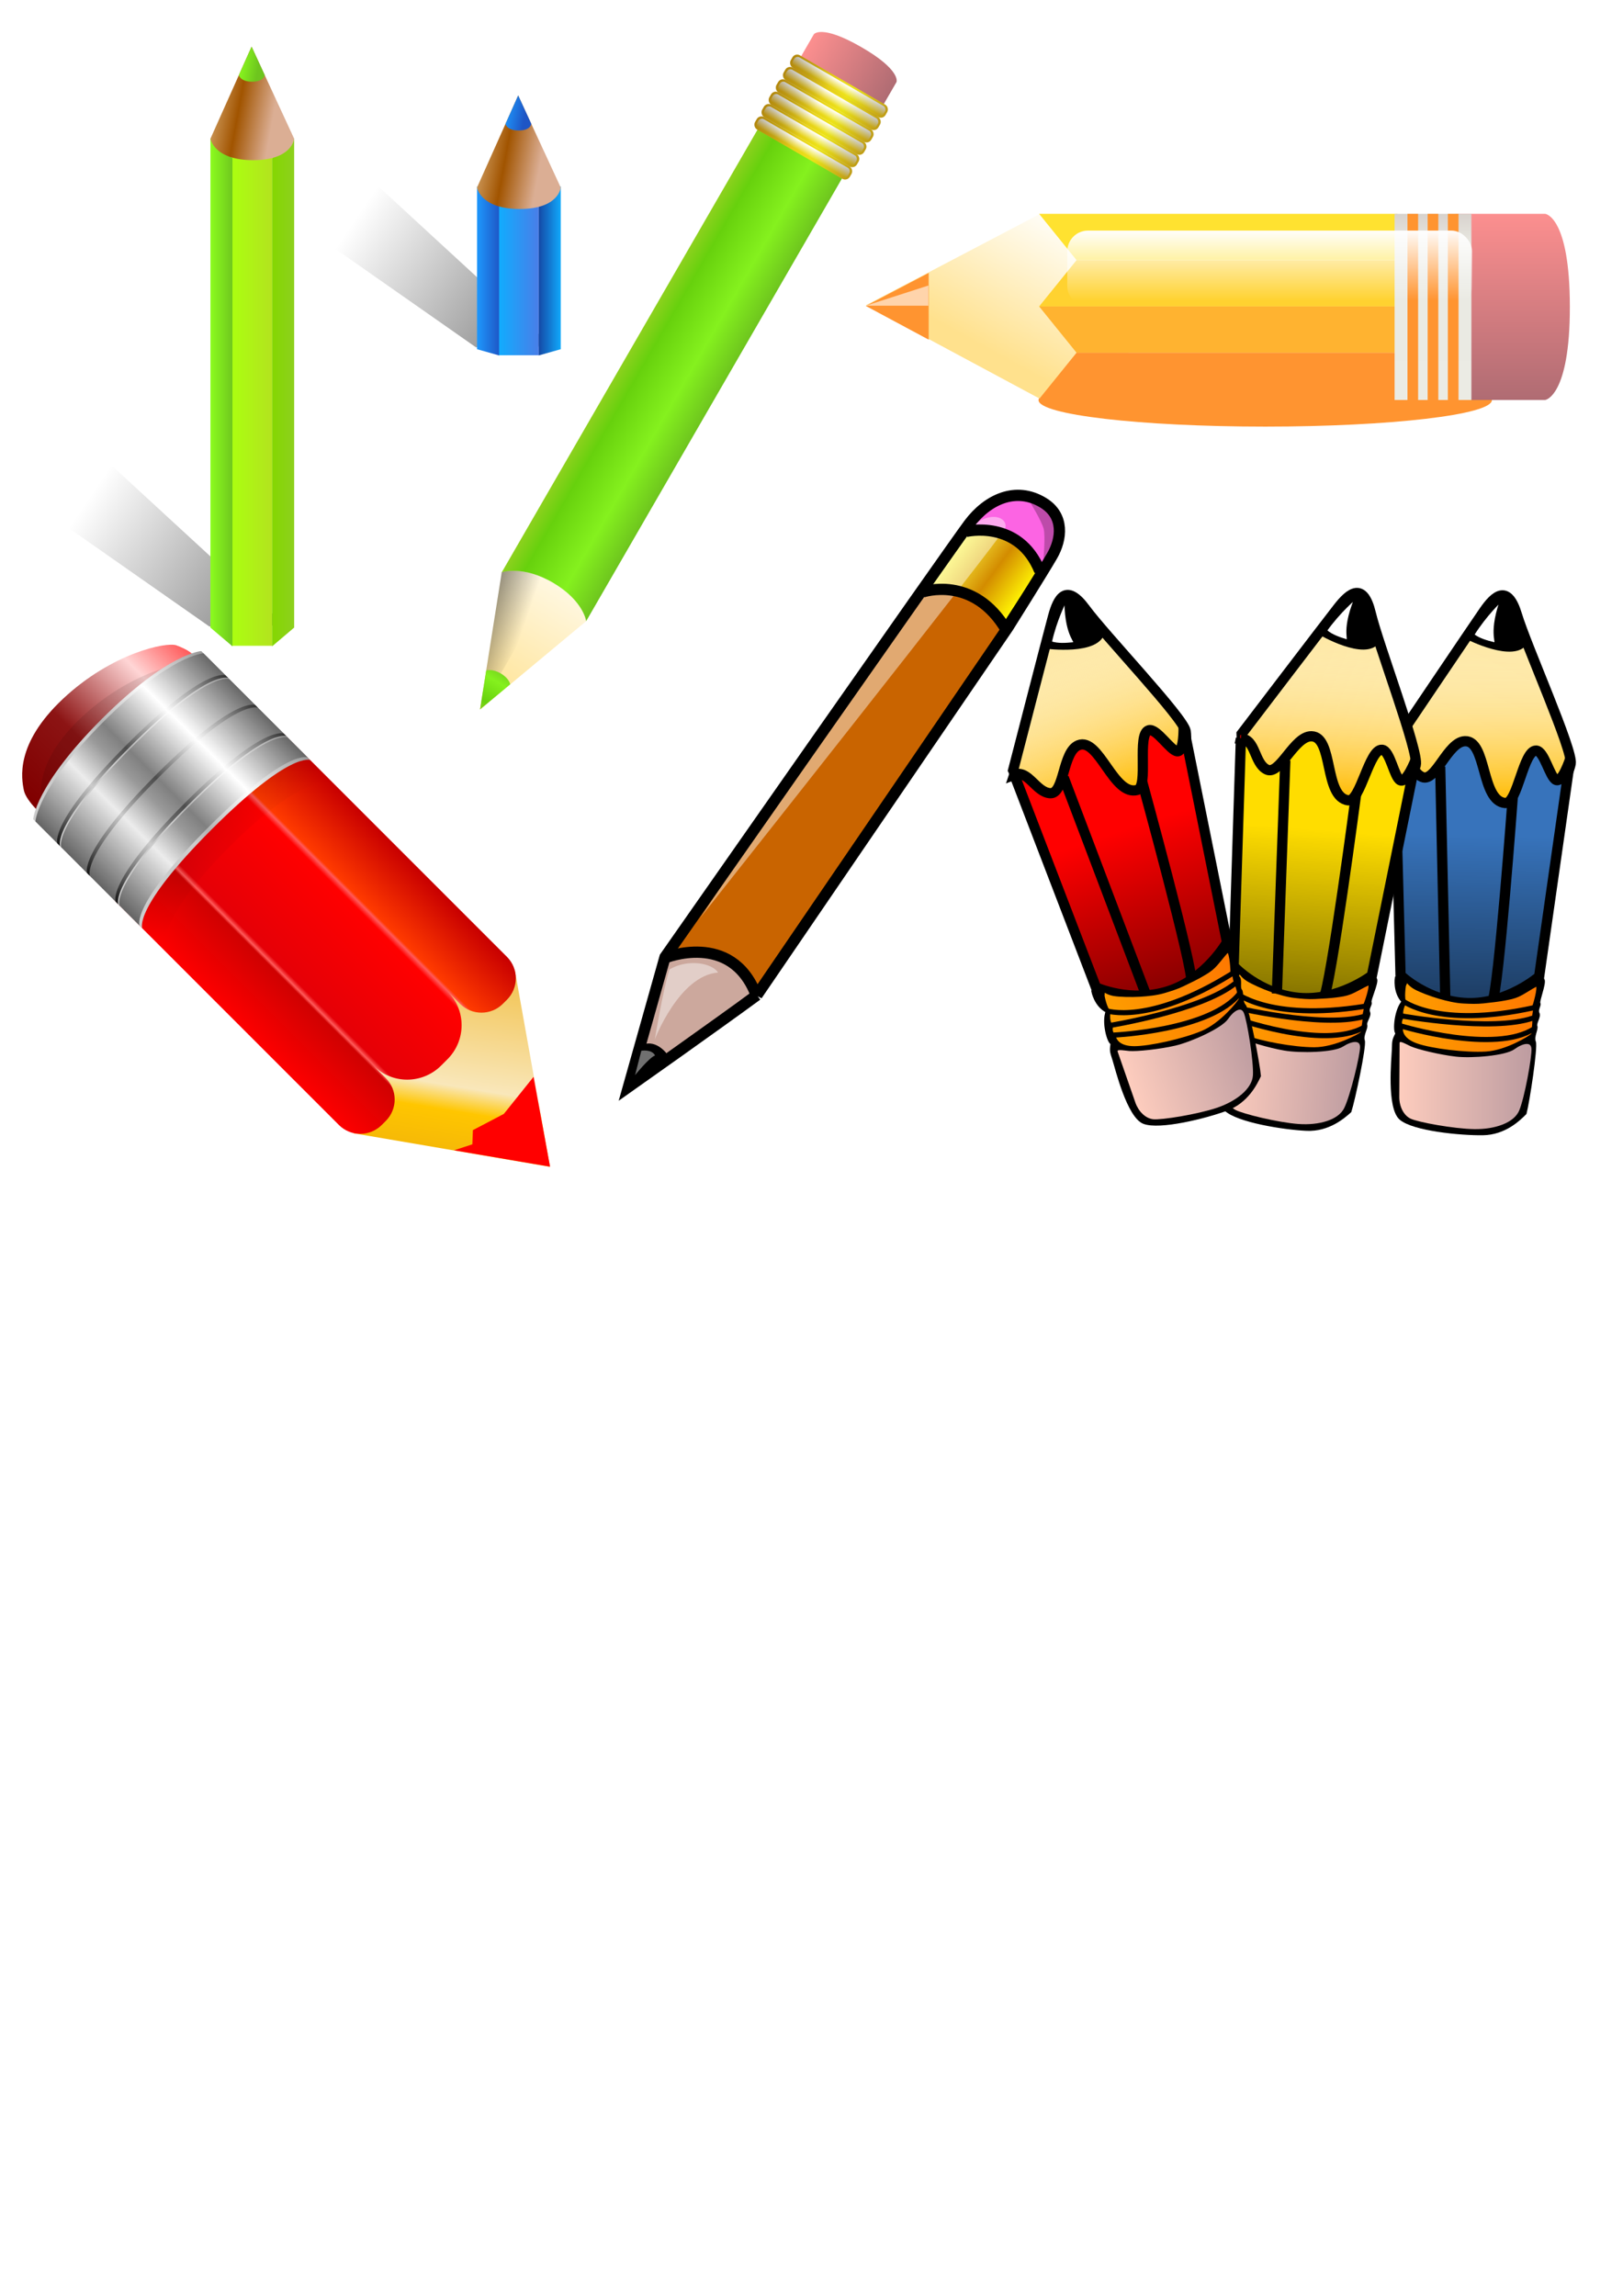 <?xml version="1.0" encoding="UTF-8"?>
<svg version="1.1" viewBox="0 0 744.09 1052.4" xmlns="http://www.w3.org/2000/svg" xmlns:xlink="http://www.w3.org/1999/xlink">
<defs>
<linearGradient id="f">
<stop stop-color="#fecdbe" offset="0"/>
<stop stop-color="#bc9ba0" offset="1"/>
</linearGradient>
<linearGradient id="g">
<stop stop-color="#fe9e00" offset="0"/>
<stop stop-color="#fe7800" offset="1"/>
</linearGradient>
<linearGradient id="h">
<stop stop-color="#fb0" offset="0"/>
<stop stop-color="#fff" stop-opacity="0" offset="1"/>
</linearGradient>
<linearGradient id="i">
<stop stop-opacity=".476" offset="0"/>
<stop stop-opacity="0" offset="1"/>
</linearGradient>
<linearGradient id="e">
<stop stop-color="#999" offset="0"/>
<stop stop-color="#fff" offset=".28"/>
<stop stop-color="#b3b3b3" offset=".512"/>
<stop stop-color="#ccc" offset=".59"/>
<stop stop-color="#ccc" offset=".728"/>
<stop stop-color="#ccc" offset="1"/>
</linearGradient>
<linearGradient id="j">
<stop offset="0"/>
<stop stop-opacity="0" offset="1"/>
</linearGradient>
<linearGradient id="a">
<stop stop-color="#fff" offset="0"/>
<stop stop-color="#fff" stop-opacity="0" offset="1"/>
</linearGradient>
<linearGradient id="b">
<stop stop-color="#efb612" offset="0"/>
<stop stop-color="#ddba14" offset=".212"/>
<stop stop-color="#efe719" offset=".647"/>
<stop stop-color="#ffd11e" offset="1"/>
</linearGradient>
<linearGradient id="ae">
<stop stop-color="#8dd11e" offset="0"/>
<stop stop-color="#67d10d" offset=".195"/>
<stop stop-color="#85f11e" offset=".646"/>
<stop stop-color="#6ec51e" offset="1"/>
</linearGradient>
<linearGradient id="af">
<stop stop-color="#ffe18d" offset="0"/>
<stop stop-color="#fffcf2" offset="1"/>
</linearGradient>
<linearGradient id="ag">
<stop stop-color="#10adff" offset="0"/>
<stop stop-color="#1544a2" offset="1"/>
</linearGradient>
<linearGradient id="ah">
<stop stop-color="#10adff" offset="0"/>
<stop stop-color="#497ee8" offset="1"/>
</linearGradient>
<linearGradient id="k">
<stop stop-color="#1e9bff" offset="0"/>
<stop stop-color="#1e55c5" offset="1"/>
</linearGradient>
<linearGradient id="ai">
<stop stop-color="#dbae77" offset="0"/>
<stop stop-color="#a15400" offset=".49"/>
<stop stop-color="#dbae94" offset="1"/>
</linearGradient>
<linearGradient id="aj">
<stop stop-color="#abff10" offset="0"/>
<stop stop-color="#b3e31e" offset="1"/>
</linearGradient>
<linearGradient id="l">
<stop stop-color="#8dff1e" offset="0"/>
<stop stop-color="#6ec51e" offset="1"/>
</linearGradient>
<linearGradient id="bz" x1="289.16" x2="320.98" y1="135.27" y2="135.27" gradientTransform="translate(-24.722 -529.49)" gradientUnits="userSpaceOnUse" xlink:href="#l"/>
<linearGradient id="by" x1="289.16" x2="320.98" y1="135.27" y2="135.27" gradientTransform="translate(-24.722 -497.16)" gradientUnits="userSpaceOnUse" xlink:href="#aj"/>
<linearGradient id="bx" x1="434.37" x2="258.6" y1="352.33" y2="233.13" gradientUnits="userSpaceOnUse" xlink:href="#j"/>
<linearGradient id="bw" x1="343.7" x2="361.63" y1="189.44" y2="189.44" gradientTransform="matrix(1.04 0 0 1.004 -14.406 -1.325)" gradientUnits="userSpaceOnUse" xlink:href="#aj"/>
<linearGradient id="bv" x1="332.85" x2="343.95" y1="184.89" y2="184.89" gradientUnits="userSpaceOnUse" xlink:href="#l"/>
<linearGradient id="bu" x1="332.85" x2="343.95" y1="184.89" y2="184.89" gradientTransform="matrix(-1 0 0 1 705.09 0)" gradientUnits="userSpaceOnUse">
<stop stop-color="#8dd01e" offset="0"/>
<stop stop-color="#85d700" offset="1"/>
</linearGradient>
<linearGradient id="bt" x1="331.92" x2="363.16" y1="47.816" y2="53.531" gradientTransform="translate(0 -.357)" gradientUnits="userSpaceOnUse" xlink:href="#ai"/>
<linearGradient id="bs" x1="331.92" x2="363.16" y1="47.816" y2="53.531" gradientTransform="matrix(.308 0 0 .308 243.65 18.185)" gradientUnits="userSpaceOnUse" xlink:href="#l"/>
<linearGradient id="br" x1="289.16" x2="320.98" y1="135.27" y2="135.27" gradientTransform="translate(28.853 -567.9)" gradientUnits="userSpaceOnUse" xlink:href="#k"/>
<linearGradient id="bq" x1="289.16" x2="320.98" y1="135.27" y2="135.27" gradientTransform="translate(28.853 -535.57)" gradientUnits="userSpaceOnUse" xlink:href="#ah"/>
<linearGradient id="bp" x1="289.16" x2="320.98" y1="135.27" y2="135.27" gradientTransform="translate(28.853 -504.5)" gradientUnits="userSpaceOnUse" xlink:href="#ag"/>
<linearGradient id="bo" x1="434.37" x2="258.6" y1="352.33" y2="233.13" gradientTransform="translate(-2.02 5.357)" gradientUnits="userSpaceOnUse" xlink:href="#j"/>
<linearGradient id="bn" x1="343.7" x2="361.63" y1="189.44" y2="189.44" gradientTransform="matrix(1.04 0 0 .334 -32.084 195.59)" gradientUnits="userSpaceOnUse" xlink:href="#ah"/>
<linearGradient id="bm" x1="332.85" x2="343.95" y1="184.89" y2="184.89" gradientTransform="matrix(1 0 0 .333 -17.678 196.03)" gradientUnits="userSpaceOnUse" xlink:href="#k"/>
<linearGradient id="bl" x1="332.85" x2="343.95" y1="184.89" y2="184.89" gradientTransform="matrix(-1 0 0 .333 687.41 196.03)" gradientUnits="userSpaceOnUse" xlink:href="#ag"/>
<linearGradient id="bk" x1="331.92" x2="363.16" y1="47.816" y2="53.531" gradientTransform="translate(-17.678 150.31)" gradientUnits="userSpaceOnUse" xlink:href="#ai"/>
<linearGradient id="bj" x1="331.92" x2="363.16" y1="47.816" y2="53.531" gradientTransform="matrix(.308 0 0 .308 225.97 168.85)" gradientUnits="userSpaceOnUse" xlink:href="#k"/>
<filter id="cc" x="-.117" y="-1.001" width="1.234" height="3.002" color-interpolation-filters="sRGB">
<feGaussianBlur stdDeviation="10.127"/>
</filter>
<linearGradient id="ad" x1="652.14" x2="652.14" y1="347.01" y2="481.3" gradientTransform="matrix(0 -.425 .425 0 236.67 559.68)" gradientUnits="userSpaceOnUse">
<stop stop-color="#fc8f8f" offset="0"/>
<stop stop-color="#b06c73" offset="1"/>
</linearGradient>
<linearGradient id="ac" x1="381.43" x2="440" y1="451.65" y2="451.65" gradientTransform="translate(2.143 37.143)" gradientUnits="userSpaceOnUse" xlink:href="#ae"/>
<linearGradient id="ab" x1="380" x2="445.71" y1="333.79" y2="333.79" gradientUnits="userSpaceOnUse" xlink:href="#b"/>
<linearGradient id="aa" x1="380" x2="445.71" y1="333.79" y2="333.79" gradientTransform="translate(0 -8.571)" gradientUnits="userSpaceOnUse" xlink:href="#b"/>
<linearGradient id="z" x1="380" x2="445.71" y1="333.79" y2="333.79" gradientTransform="translate(0 -17.143)" gradientUnits="userSpaceOnUse" xlink:href="#b"/>
<linearGradient id="y" x1="380" x2="445.71" y1="333.79" y2="333.79" gradientTransform="translate(0 -25.714)" gradientUnits="userSpaceOnUse" xlink:href="#b"/>
<linearGradient id="x" x1="380" x2="445.71" y1="333.79" y2="333.79" gradientTransform="translate(0 -34.286)" gradientUnits="userSpaceOnUse" xlink:href="#b"/>
<linearGradient id="w" x1="380" x2="445.71" y1="333.79" y2="333.79" gradientTransform="translate(0 -42.857)" gradientUnits="userSpaceOnUse" xlink:href="#b"/>
<linearGradient id="v" x1="407.62" x2="407.62" y1="287.36" y2="293.97" gradientTransform="matrix(1 0 0 .859 0 41.144)" gradientUnits="userSpaceOnUse" xlink:href="#a"/>
<linearGradient id="u" x1="407.62" x2="407.62" y1="287.36" y2="293.97" gradientTransform="matrix(1 0 0 .859 0 49.716)" gradientUnits="userSpaceOnUse" xlink:href="#a"/>
<linearGradient id="t" x1="407.62" x2="407.62" y1="287.36" y2="293.97" gradientTransform="matrix(1 0 0 .859 0 58.287)" gradientUnits="userSpaceOnUse" xlink:href="#a"/>
<linearGradient id="s" x1="407.62" x2="407.62" y1="287.36" y2="293.97" gradientTransform="matrix(1 0 0 .859 0 66.859)" gradientUnits="userSpaceOnUse" xlink:href="#a"/>
<linearGradient id="r" x1="407.62" x2="407.62" y1="287.36" y2="293.97" gradientTransform="matrix(1 0 0 .859 0 75.43)" gradientUnits="userSpaceOnUse" xlink:href="#a"/>
<linearGradient id="q" x1="407.62" x2="407.62" y1="287.36" y2="293.97" gradientTransform="matrix(1 0 0 .859 0 84.001)" gradientUnits="userSpaceOnUse" xlink:href="#a"/>
<linearGradient id="p" x1="380" x2="445.72" y1="312.36" y2="312.36" gradientUnits="userSpaceOnUse">
<stop stop-opacity=".502" offset="0"/>
<stop stop-opacity="0" offset=".417"/>
<stop stop-opacity="0" offset=".601"/>
<stop stop-opacity=".502" offset="1"/>
</linearGradient>
<linearGradient id="o" x1="395.93" x2="445.33" y1="606.35" y2="182.25" gradientTransform="matrix(1 0 0 .249 2.143 571.52)" gradientUnits="userSpaceOnUse" xlink:href="#af"/>
<linearGradient id="n" x1="356.32" x2="412.75" y1="683.91" y2="673.16" gradientUnits="userSpaceOnUse" xlink:href="#j"/>
<linearGradient id="m" x1="395.93" x2="445.33" y1="606.35" y2="182.25" gradientTransform="matrix(.284 0 0 .071 296.77 679.85)" gradientUnits="userSpaceOnUse" xlink:href="#ae"/>
<linearGradient id="bi" x1="247" x2="48" y1="499.86" y2="370.86" gradientTransform="translate(73.539 -121.62)" gradientUnits="userSpaceOnUse">
<stop stop-color="#fff" offset="0"/>
<stop stop-color="#fff" stop-opacity="0" offset="1"/>
</linearGradient>
<filter id="cb" x="-.376" y="-.071" width="1.752" height="1.143" color-interpolation-filters="sRGB">
<feGaussianBlur stdDeviation="3.242"/>
</filter>
<filter id="ca" x="-.152" y="-.051" width="1.303" height="1.102" color-interpolation-filters="sRGB">
<feGaussianBlur stdDeviation="2.152"/>
</filter>
<linearGradient id="aq" x1="201.5" x2="201.5" y1="812.86" y2="913.27" gradientUnits="userSpaceOnUse">
<stop stop-color="#f55" offset="0"/>
<stop stop-color="#ffd5d5" offset=".239"/>
<stop stop-color="#8c1414" offset=".642"/>
<stop stop-color="#800000" offset="1"/>
</linearGradient>
<linearGradient id="ap" x1="411.38" x2="481.12" y1="825.03" y2="922.03" gradientUnits="userSpaceOnUse">
<stop stop-color="#f3c85f" offset="0"/>
<stop stop-color="#f9e7ba" offset=".392"/>
<stop stop-color="#ffc600" offset=".487"/>
<stop stop-color="#df9a17" offset="1"/>
</linearGradient>
<linearGradient id="ao" x1="338" x2="338" y1="810.53" y2="919.46" gradientTransform="matrix(1 0 0 1.003 0 -2.906)" gradientUnits="userSpaceOnUse">
<stop stop-color="#c80000" offset="0"/>
<stop stop-color="#ff3a00" offset=".262"/>
<stop stop-color="#ff5a5a" offset=".274"/>
<stop stop-color="#f00" offset=".297"/>
<stop stop-color="#e50007" offset=".695"/>
<stop stop-color="#ff5a5a" offset=".714"/>
<stop stop-color="#cf0101" offset=".726"/>
<stop stop-color="#f00" offset="1"/>
</linearGradient>
<linearGradient id="an" x1="269" x2="286.02" y1="865.61" y2="865.61" gradientTransform="translate(-4.243)" gradientUnits="userSpaceOnUse">
<stop offset="0"/>
<stop stop-opacity="0" offset="1"/>
</linearGradient>
<linearGradient id="am" x1="242.89" x2="242.89" y1="809.74" y2="918.34" gradientTransform="translate(1.75)" gradientUnits="userSpaceOnUse" xlink:href="#e"/>
<linearGradient id="al" x1="242.89" x2="242.89" y1="809.74" y2="918.34" gradientTransform="translate(-1.432)" gradientUnits="userSpaceOnUse" xlink:href="#e"/>
<linearGradient id="ak" x1="234.05" x2="234.05" y1="809.39" y2="918.29" gradientUnits="userSpaceOnUse">
<stop stop-color="#666" offset="0"/>
<stop stop-color="#fff" offset=".28"/>
<stop stop-color="#808080" offset=".512"/>
<stop stop-color="#999" offset=".59"/>
<stop stop-color="#ececec" offset=".728"/>
<stop stop-color="#666" offset="1"/>
</linearGradient>
<linearGradient id="d" x1="242.89" x2="242.89" y1="809.74" y2="918.34" gradientTransform="translate(-23.066)" gradientUnits="userSpaceOnUse" xlink:href="#e"/>
<linearGradient id="c" x1="242.89" x2="242.89" y1="809.74" y2="918.34" gradientTransform="translate(-23.75 -5.1973e-8)" gradientUnits="userSpaceOnUse">
<stop stop-color="#333" offset="0"/>
<stop stop-color="#fff" offset=".28"/>
<stop stop-color="#4d4d4d" offset=".512"/>
<stop stop-color="#666" offset=".59"/>
<stop stop-color="#ccc" offset=".728"/>
<stop stop-color="#1a1a1a" offset="1"/>
</linearGradient>
<linearGradient id="bh" x1="535.81" x2="590.26" y1="1282.3" y2="1322.7" gradientTransform="translate(-89.626 -44.371)" gradientUnits="userSpaceOnUse">
<stop stop-color="#ffff49" offset="0"/>
<stop stop-color="#d38c00" offset=".566"/>
<stop stop-color="#fff204" offset="1"/>
</linearGradient>
<linearGradient id="bg" x1="449.5" x2="448.56" y1="1427.4" y2="1328.4" gradientUnits="userSpaceOnUse" xlink:href="#h"/>
<linearGradient id="bf" x1="428.5" x2="430.5" y1="1545.4" y2="1446.9" gradientUnits="userSpaceOnUse" xlink:href="#i"/>
<linearGradient id="be" x1="390.32" x2="471.14" y1="1553.9" y2="1553.9" gradientUnits="userSpaceOnUse" xlink:href="#g"/>
<linearGradient id="bd" x1="388.76" x2="468.27" y1="1594" y2="1594" gradientUnits="userSpaceOnUse" xlink:href="#f"/>
<linearGradient id="bc" x1="449.5" x2="448.56" y1="1427.4" y2="1328.4" gradientTransform="matrix(.998 .058 -.058 .998 -8.327 -25.402)" gradientUnits="userSpaceOnUse" xlink:href="#h"/>
<linearGradient id="bb" x1="428.5" x2="430.5" y1="1545.4" y2="1446.9" gradientTransform="matrix(.998 .058 -.058 .998 -8.327 -25.402)" gradientUnits="userSpaceOnUse" xlink:href="#i"/>
<linearGradient id="ba" x1="390.32" x2="471.14" y1="1553.9" y2="1553.9" gradientTransform="matrix(.998 .058 -.058 .998 -8.327 -25.402)" gradientUnits="userSpaceOnUse" xlink:href="#g"/>
<linearGradient id="az" x1="388.76" x2="468.27" y1="1594" y2="1594" gradientTransform="matrix(.998 .058 -.058 .998 -8.327 -25.402)" gradientUnits="userSpaceOnUse" xlink:href="#f"/>
<linearGradient id="ay" x1="449.5" x2="448.56" y1="1427.4" y2="1328.4" gradientTransform="matrix(.943 -.334 .334 .943 -666.87 225.33)" gradientUnits="userSpaceOnUse" xlink:href="#h"/>
<linearGradient id="ax" x1="428.5" x2="430.5" y1="1545.4" y2="1446.9" gradientTransform="matrix(.943 -.334 .334 .943 -666.87 225.33)" gradientUnits="userSpaceOnUse" xlink:href="#i"/>
<linearGradient id="aw" x1="390.32" x2="471.14" y1="1553.9" y2="1553.9" gradientTransform="matrix(.943 -.334 .334 .943 -666.87 225.33)" gradientUnits="userSpaceOnUse" xlink:href="#g"/>
<linearGradient id="av" x1="388.76" x2="468.27" y1="1594" y2="1594" gradientTransform="matrix(.943 -.334 .334 .943 -666.87 225.33)" gradientUnits="userSpaceOnUse" xlink:href="#f"/>
<linearGradient id="au" x1="652.14" x2="652.14" y1="347.01" y2="481.3" gradientUnits="userSpaceOnUse">
<stop stop-color="#fc8f8f" offset="0"/>
<stop stop-color="#b06c73" offset="1"/>
</linearGradient>
<linearGradient id="at" x1="277.64" x2="326.04" y1="447.75" y2="359.87" gradientUnits="userSpaceOnUse" xlink:href="#af"/>
<linearGradient id="as" x1="594.29" x2="594.29" y1="347.36" y2="482.02" gradientUnits="userSpaceOnUse">
<stop stop-color="#d8d2cd" offset="0"/>
<stop stop-color="#e9e9e2" offset=".167"/>
<stop stop-color="#ebebe4" offset="1"/>
</linearGradient>
<linearGradient id="ar" x1="456.43" x2="456.43" y1="369.51" y2="421.77" gradientTransform="matrix(.904 0 0 1 57.534 -11.429)" gradientUnits="userSpaceOnUse">
<stop stop-color="#fff" offset="0"/>
<stop stop-color="#fff" stop-opacity="0" offset="1"/>
</linearGradient>
</defs>
<rect x="264.43" y="-406.47" width="31.82" height="24.496" fill="url(#bz)"/>
<rect x="264.43" y="-374.14" width="31.82" height="24.496" fill="url(#by)"/>
<g transform="translate(-221.22)">
<path d="m317.19 287.17-85.863-60.104 31.82-22.223 88.893 81.822z" fill="url(#bx)"/>
<g transform="translate(-15.657 -5.051)">
<path d="m342.99 76.835h18.644v224.23h-18.644z" fill="url(#bw)"/>
<path d="m333.35 68.474v224.25l10.102 8.586v-223.75z" fill="url(#bv)"/>
<path d="m371.74 68.474v224.25l-10.102 8.586v-223.75z" fill="url(#bu)"/>
<path d="m333.35 68.622s1.554 9.849 19.572 9.849 18.814-9.849 18.814-9.849l-19.51-42.174z" fill="url(#bt)"/>
<path d="m346.41 39.448s0.479 3.036 6.033 3.036c5.554 0 5.8-3.036 5.8-3.036l-6.014-13z" fill="url(#bs)"/>
</g>
</g>
<g transform="translate(-96.975 -133.34)">
<path d="m315.17 292.53-85.863-60.104 31.82-22.223 88.893 81.822z" fill="url(#bo)"/>
<path d="m325.31 221.59h18.644v74.592h-18.644z" fill="url(#bn)"/>
<path d="m315.67 218.81v74.601l10.102 2.856v-74.433z" fill="url(#bm)"/>
<path d="m354.06 218.81v74.601l-10.102 2.856v-74.433z" fill="url(#bl)"/>
<path d="m315.67 219.29s1.554 9.849 19.572 9.849 18.814-9.849 18.814-9.849l-19.51-42.174z" fill="url(#bk)"/>
<path d="m328.73 190.11s0.479 3.036 6.033 3.036c5.554 0 5.8-3.036 5.8-3.036l-6.014-13z" fill="url(#bj)"/>
</g>
<rect x="318.01" y="-444.88" width="31.82" height="24.496" fill="url(#br)"/>
<rect x="318.01" y="-412.55" width="31.82" height="24.496" fill="url(#bq)"/>
<rect x="318.01" y="-381.48" width="31.82" height="24.496" fill="url(#bp)"/>
<g transform="translate(33.941 -74.953)">
<path transform="translate(172.91 -34.006)" d="m477.14 292.36c0 6.706-46.53 12.143-103.93 12.143-57.398 0-103.93-5.436-103.93-12.143 0-6.706 46.53-12.143 103.93-12.143 57.398 0 103.93 5.436 103.93 12.143z" fill="#ff9430" filter="url(#cc)"/>
<g transform="matrix(.632 0 0 .632 245.64 -46.553)">
<path d="m613.57 347.36h65s17.772 1.72 17.857 67.143c0.086 65.422-17.857 67.857-17.857 67.857h-65z" fill="url(#au)"/>
<path d="m312.14 347.36-126.43 66.333 126.25 67.774 66.607-34.612-20-74.977z" fill="url(#at)"/>
<path d="m311.43 347.36h260v33.571h-232.86z" fill="#ffe230"/>
<path d="m311.43 414.51h260v-33.571h-232.86z" fill="#ffd230"/>
<path d="m311.43 414.51h260v33.571h-232.86z" fill="#ffb330"/>
<path d="m311.43 481.65h260v-33.571h-232.86z" fill="#ff9430"/>
<path d="m231.32 390.21-45.607 23.945 45.607 24.466z" fill="#ff9430"/>
<path d="m231.07 399.35-45.354 14.613h45.354z" fill="#ffead6" opacity=".738"/>
<rect x="569.29" y="347.36" width="55.714" height="135" fill="url(#as)"/>
<g transform="translate(-1.263)" fill="#ff9430">
<rect x="579.89" y="347.36" width="7.732" height="135"/>
<rect x="594.54" y="347.36" width="7.732" height="135"/>
<rect x="609.19" y="347.36" width="7.732" height="135"/>
</g>
<rect x="331.86" y="359.51" width="293.69" height="55.714" ry="15" fill="url(#ar)"/>
</g>
</g>
<g transform="matrix(.661 .382 -.382 .661 222.88 -310.52)">
<path d="m384.19 299.1v-27.605s0.731-7.548 28.516-7.584 28.819 7.584 28.819 7.584v27.605z" fill="url(#ad)"/>
<rect x="383.57" y="332.36" width="58.571" height="312.86" ry="0" fill="url(#ac)"/>
<rect x="380" y="329.51" width="65.714" height="8.571" ry="3.283" fill="url(#ab)"/>
<rect x="380" y="320.93" width="65.714" height="8.571" ry="3.283" fill="url(#aa)"/>
<rect x="380" y="312.36" width="65.714" height="8.571" ry="3.283" fill="url(#z)"/>
<rect x="380" y="303.79" width="65.714" height="8.571" ry="3.283" fill="url(#y)"/>
<rect x="380" y="295.22" width="65.714" height="8.571" ry="3.283" fill="url(#x)"/>
<rect x="380" y="286.65" width="65.714" height="8.571" ry="3.283" fill="url(#w)"/>
<rect x="381.37" y="287.87" width="62.976" height="6.133" ry="2.349" fill="url(#v)"/>
<rect x="381.37" y="296.44" width="62.976" height="6.133" ry="2.349" fill="url(#u)"/>
<rect x="381.37" y="305.01" width="62.976" height="6.133" ry="2.349" fill="url(#t)"/>
<rect x="381.37" y="313.58" width="62.976" height="6.133" ry="2.349" fill="url(#s)"/>
<rect x="381.37" y="322.15" width="62.976" height="6.133" ry="2.349" fill="url(#r)"/>
<rect x="381.37" y="330.72" width="62.976" height="6.133" ry="2.349" fill="url(#q)"/>
<path d="m383.28 286.66c-1.819 0-3.281 1.462-3.281 3.281v2c0 1.819 1.462 3.281 3.281 3.281-1.819 0-3.281 1.462-3.281 3.281v2c0 1.819 1.462 3.281 3.281 3.281-1.819 0-3.281 1.462-3.281 3.281v2.031c0 1.819 1.462 3.281 3.281 3.281-1.819 0-3.281 1.462-3.281 3.281v2c0 1.819 1.462 3.281 3.281 3.281-1.819 0-3.281 1.462-3.281 3.281v2c0 1.819 1.462 3.281 3.281 3.281-1.819 0-3.281 1.462-3.281 3.281v2c0 1.819 1.462 3.281 3.281 3.281h59.156c1.819 0 3.281-1.462 3.281-3.281v-2c0-1.819-1.462-3.281-3.281-3.281 1.819 0 3.281-1.462 3.281-3.281v-2c0-1.819-1.462-3.281-3.281-3.281 1.819 0 3.281-1.462 3.281-3.281v-2c0-1.819-1.462-3.281-3.281-3.281 1.819 0 3.281-1.462 3.281-3.281v-2.031c0-1.819-1.462-3.281-3.281-3.281 1.819 0 3.281-1.462 3.281-3.281v-2c0-1.819-1.462-3.281-3.281-3.281 1.819 0 3.281-1.462 3.281-3.281v-2c0-1.819-1.462-3.281-3.281-3.281h-59.156z" fill="url(#p)" opacity=".5"/>
<path d="m383.57 644.99s8.866-10.191 29.929-10c21.062 0.191 28.643 10 28.643 10l-28.64 77.85z" fill="url(#o)"/>
<path d="m383.57 644.99s8.866-10.191 29.929-10v87.857z" fill="url(#n)"/>
<path d="m404.99 700.69s2.515-2.891 8.491-2.837c5.976 0.054 8.126 2.837 8.126 2.837l-8.126 22.089z" fill="url(#m)"/>
</g>
<g transform="matrix(.382 -.661 -.661 -.382 540.55 874.08)">
<path d="m384.19 299.1v-27.605s0.731-7.548 28.516-7.584 28.819 7.584 28.819 7.584v27.605z" fill="url(#ad)"/>
<rect x="383.57" y="332.36" width="58.571" height="312.86" ry="0" fill="url(#ac)"/>
<rect x="380" y="329.51" width="65.714" height="8.571" ry="3.283" fill="url(#ab)"/>
<rect x="380" y="320.93" width="65.714" height="8.571" ry="3.283" fill="url(#aa)"/>
<rect x="380" y="312.36" width="65.714" height="8.571" ry="3.283" fill="url(#z)"/>
<rect x="380" y="303.79" width="65.714" height="8.571" ry="3.283" fill="url(#y)"/>
<rect x="380" y="295.22" width="65.714" height="8.571" ry="3.283" fill="url(#x)"/>
<rect x="380" y="286.65" width="65.714" height="8.571" ry="3.283" fill="url(#w)"/>
<rect x="381.37" y="287.87" width="62.976" height="6.133" ry="2.349" fill="url(#v)"/>
<rect x="381.37" y="296.44" width="62.976" height="6.133" ry="2.349" fill="url(#u)"/>
<rect x="381.37" y="305.01" width="62.976" height="6.133" ry="2.349" fill="url(#t)"/>
<rect x="381.37" y="313.58" width="62.976" height="6.133" ry="2.349" fill="url(#s)"/>
<rect x="381.37" y="322.15" width="62.976" height="6.133" ry="2.349" fill="url(#r)"/>
<rect x="381.37" y="330.72" width="62.976" height="6.133" ry="2.349" fill="url(#q)"/>
<path d="m383.28 286.66c-1.819 0-3.281 1.462-3.281 3.281v2c0 1.819 1.462 3.281 3.281 3.281-1.819 0-3.281 1.462-3.281 3.281v2c0 1.819 1.462 3.281 3.281 3.281-1.819 0-3.281 1.462-3.281 3.281v2.031c0 1.819 1.462 3.281 3.281 3.281-1.819 0-3.281 1.462-3.281 3.281v2c0 1.819 1.462 3.281 3.281 3.281-1.819 0-3.281 1.462-3.281 3.281v2c0 1.819 1.462 3.281 3.281 3.281-1.819 0-3.281 1.462-3.281 3.281v2c0 1.819 1.462 3.281 3.281 3.281h59.156c1.819 0 3.281-1.462 3.281-3.281v-2c0-1.819-1.462-3.281-3.281-3.281 1.819 0 3.281-1.462 3.281-3.281v-2c0-1.819-1.462-3.281-3.281-3.281 1.819 0 3.281-1.462 3.281-3.281v-2c0-1.819-1.462-3.281-3.281-3.281 1.819 0 3.281-1.462 3.281-3.281v-2.031c0-1.819-1.462-3.281-3.281-3.281 1.819 0 3.281-1.462 3.281-3.281v-2c0-1.819-1.462-3.281-3.281-3.281 1.819 0 3.281-1.462 3.281-3.281v-2c0-1.819-1.462-3.281-3.281-3.281h-59.156z" fill="url(#p)" opacity=".5"/>
<path d="m383.57 644.99s8.866-10.191 29.929-10c21.062 0.191 28.643 10 28.643 10l-28.64 77.85z" fill="url(#o)"/>
<path d="m383.57 644.99s8.866-10.191 29.929-10v87.857z" fill="url(#n)"/>
<path d="m404.99 700.69s2.515-2.891 8.491-2.837c5.976 0.054 8.126 2.837 8.126 2.837l-8.126 22.089z" fill="url(#m)"/>
</g>
<path d="m207.54 333.74 57-34 293 169-41 84-307-198z" fill="url(#bi)"/>
<g transform="matrix(.707 .707 -.707 .707 517.77 -420.96)">
<path d="m212.5 914.36s-12.5 1-17-2-18-12-17-42.5 15-52 19.5-54 9-3.5 11.5-1 3 99.5 3 99.5z" fill="url(#aq)"/>
<path d="m412.95 811.46-2.607 7.92h-18.969v91.75h18.969l3.226 5.485 74.555-52.798z" fill="url(#ap)"/>
<path d="m260.91 809.69c-7.7 0-13.91 6.22-13.91 13.95v2.539c0 7.724 6.207 13.95 13.906 13.95h8.094c-12.188 0-22 9.843-22 22.07v4.013c0 12.227 9.812 22.07 22 22.07h-8.094c-7.7 0-13.91 6.19-13.91 13.92v2.539c0 7.724 6.207 13.95 13.906 13.95h145.19c7.699 0 13.906-6.227 13.906-13.95v-2.539c0-7.724-6.207-13.919-13.906-13.919h-8.094c12.188 0 22-9.843 22-22.07v-4.013c0-12.227-9.812-22.07-22-22.07h8.094c7.69 0 13.9-6.23 13.9-13.95v-2.539c0-7.724-6.207-13.95-13.906-13.95h-145.19z" fill="url(#ao)"/>
<path transform="matrix(1.403 0 0 1 -106.64 0)" d="m274.35 809.69s-9.562 3.249-9.562 54.406 9.562 54.594 9.562 54.594h11.119s-9.562-3.436-9.562-54.594c0-51.157 9.562-54.406 9.562-54.406z" fill="url(#an)" filter="url(#cb)" opacity=".3"/>
<path d="m211.05 809.69h67.529s-9.546 3.25-9.546 54.408c0 51.157 9.546 54.592 9.546 54.592h-67.529s-10.253-11.324-10.253-54.592c0-43.269 10.253-54.408 10.253-54.408z" fill="url(#am)"/>
<path d="m224.5 914.36s-12.5 1-17-2-18-12-17-42.5 15-52 19.5-54 9-3.5 11.5-1 3 99.5 3 99.5z" filter="url(#ca)" opacity=".3"/>
<path d="m207.87 809.69h67.529s-9.546 3.25-9.546 54.408c0 51.157 9.546 54.592 9.546 54.592h-67.529s-10.253-11.324-10.253-54.592c0-43.269 10.253-54.408 10.253-54.408z" fill="url(#al)"/>
<path d="m209.3 809.69h67.529s-9.546 3.25-9.546 54.408c0 51.157 9.546 54.592 9.546 54.592h-67.529s-10.253-11.324-10.253-54.592c0-43.269 10.253-54.408 10.253-54.408z" fill="url(#ak)"/>
<g transform="translate(10)">
<path d="m252.03 809.69s-9.562 3.249-9.562 54.406 9.562 54.594 9.562 54.594h1.75s-9.562-3.437-9.562-54.594c0-51.157 9.562-54.406 9.562-54.406h-1.75z" fill="url(#d)"/>
<path d="m251.34 809.69s-9.562 3.249-9.562 54.406 9.562 54.594 9.562 54.594h1.75s-9.562-3.436-9.562-54.594c0-51.157 9.562-54.406 9.562-54.406h-1.75z" fill="url(#c)"/>
</g>
<g transform="translate(-8.5)">
<path d="m252.03 809.69s-9.562 3.249-9.562 54.406 9.562 54.594 9.562 54.594h1.75s-9.562-3.437-9.562-54.594c0-51.157 9.562-54.406 9.562-54.406h-1.75z" fill="url(#d)"/>
<path d="m251.34 809.69s-9.562 3.249-9.562 54.406 9.562 54.594 9.562 54.594h1.75s-9.562-3.436-9.562-54.594c0-51.157 9.562-54.406 9.562-54.406h-1.75z" fill="url(#c)"/>
</g>
<g transform="translate(-27.75)">
<path d="m252.03 809.69s-9.562 3.249-9.562 54.406 9.562 54.594 9.562 54.594h1.75s-9.562-3.437-9.562-54.594c0-51.157 9.562-54.406 9.562-54.406h-1.75z" fill="url(#d)"/>
<path d="m251.34 809.69s-9.562 3.249-9.562 54.406 9.562 54.594 9.562 54.594h1.75s-9.562-3.436-9.562-54.594c0-51.157 9.562-54.406 9.562-54.406h-1.75z" fill="url(#c)"/>
</g>
<path d="m488.08 863.74-36.416 25.809 3.978-7.867-4.419-4.773 4.773-15.291-2.386-21.655z" fill="#f00"/>
</g>
<g transform="matrix(.573 0 0 .573 179.28 -456.01)">
<path d="m200.11 1634.3 19.092 10.607 72.832-50.558-2.475-12.728-8.839-11.667-12.374-7.425-16.617-3.535h-17.324l-12.728 2.475-3.182 2.475-17.324 58.69z" fill="#cca89d" stroke="#000" stroke-width="1px"/>
<path d="m203.5 1631.4-13.25 31.25 31.75-21.25s-7.75-12.5-18.5-10z" stroke="#000" stroke-width="1px"/>
<path d="m426.39 1270.2 16.263-2.829 11.314 2.829 16.971 5.657 11.314 9.899 9.192 11.314-2.121 7.071-194.45 284.26-11.314-8.485-6.364-9.192-10.607-8.485-12.021-1.414-16.263-0.707h-13.435v-5.657l57.983-84.146 78.489-108.19 53.033-74.246z" fill="#c96400" stroke="#000" stroke-width="1px"/>
<path d="m428.62 1261.7 30.25-41.25 26.75 2 15.5 10.25 10.25 8.25 4.75 13.75-25.25 39-9.5-8-14.5-11.5-15.5-6.25-16.25-1.25z" fill="url(#bh)" stroke="#000" stroke-width="1px"/>
<path d="m463.86 1214.6 19.445-17.324 11.667-5.303 7.778 1.061 12.728 0.707 12.021 7.071 8.132 9.192-3.182 22.627-10.253 16.617-7.425-7.778-8.485-9.546-14.849-8.132-12.728-3.182-13.435-0.707z" fill="#fc64e3" stroke="#000" stroke-width="1px"/>
<path d="m247.13 1530.4s242.18-305.82 244.31-312.19c2.121-6.364-7.778-14.849-25.456-2.828s-218.85 315.02-218.85 315.02z" fill="#fff" opacity=".445"/>
<path d="m511.88 1198.5s8.625 14.125 10.25 20.25-0.25 25.5-0.25 27.25 5-1.75 5-1.75l4.625-7.25 5.125-15.5s-1.5-6.375-1.75-7.125-3.875-7.125-4.25-7.75-8.25-6.875-8.25-6.875l-9.375-5.25-0.375 4z" fill="#bd4baa"/>
<path d="m292.74 1591.9 200.82-294.16s27.577-43.841 35.355-57.276c7.778-13.435 9.983-32.04-7.071-42.426-21.817-13.287-44.548-2.828-59.397 16.97-14.849 19.799-243.24 346.48-243.24 346.48l-29.284 103.89s69.899-49.313 102.82-73.489z" fill="none" stroke="#000" stroke-width="9"/>
<path d="m218.85 1562.2s53.387-21.92 73.186 29.345" fill="none" stroke="#000" stroke-width="9"/>
<path d="m425.32 1269.4s41.012-14.142 67.175 30.759" fill="none" stroke="#000" stroke-width="9"/>
<path d="m459.97 1221s42.073-10.253 59.043 31.466" fill="none" stroke="#000" stroke-width="9"/>
<path d="m211.07 1627.2s19.445-50.912 50.558-53.387c-4.596-7.425-23.688-11.314-38.891-2.475-5.303 16.97-11.667 55.861-11.667 55.861z" fill="#fff" opacity=".44"/>
<path d="m200.25 1636.4-5 19.5s11.25-14 16-15.75c-2.75-5.25-11-3.75-11-3.75z" fill="#fff" opacity=".44"/>
</g>
<g transform="matrix(.782 0 0 .782 336.73 -748.91)">
<path d="m386.75 1394.9s46-68.25 52.25-77.25 14.25-17.75 19.75 0.5 33 79.5 31.5 87.25-10.25 21-10.25 21l-28.5 14.75-27 0.75-30.25-14.25-5.75-21.5z" fill="#fee7a1" stroke="#000" stroke-width="1px"/>
<path d="m387.25 1393.1s46-68.25 52.25-77.25 13.75-16 19.25 2.25 33 79.5 31.5 87.25-10.25 21-10.25 21l-28.5 14.75-27 0.75-30.25-14.25-5.75-21.5z" fill="url(#bg)" stroke="#000" stroke-width="6"/>
<path d="m387 1393.9 3.5 135.5s16 15.5 39.25 16.25 42-15.5 42-15.5l18.25-127.75s-4.5 14-8.25 12.5-6.976-17.091-11.75-17.25c-7.5-0.25-10.906 31.239-18 30.75-14.5-1-10.75-36.75-23.75-36.25-10.19 0.392-17.25 24.25-25 21s-7.5-19.5-16.25-19.25z" fill="#3773bb" stroke="#f00" stroke-width="1px"/>
<path d="m387 1395.9 3.5 133.5s16 15.5 39.25 16.25 42-15.5 42-15.5l18.25-127.75s-4.5 14-8.25 12.5-6.976-17.091-11.75-17.25c-7.5-0.25-10.906 31.239-18 30.75-14.5-1-10.75-36.75-23.75-36.25-10.19 0.392-17.25 24.25-25 21s-7.5-17.5-16.25-17.25z" fill="url(#bf)" stroke="#000" stroke-width="6"/>
<path d="m413.75 1407.1 3 136.75" fill="none" stroke="#000" stroke-width="6"/>
<path d="m456.35 1424.1s-8.354 114.47-12.104 120.97" fill="none" stroke="#000" stroke-width="6"/>
<path d="m429.21 1331.8s28.107 14.496 35.179 2.829c-4.066-11.314-6.541-26.163-13.081-26.87-6.541-0.707-22.097 24.042-22.097 24.042z" stroke="#000" stroke-width="1px"/>
<path d="m449.01 1310.3s-8.485 7.955-15.733 19.445c3.359 2.652 8.132 3.889 11.667 4.773 3.535 0.884-3.005-3.359 4.066-24.218z" fill="#fff" stroke="#000" stroke-width="1px"/>
<path d="m387.67 1530.7s-1.414 8.485 3.889 14.142c-4.243 4.773-5.303 17.147-3.535 18.562-2.121 4.066-1.945 4.419-2.121 9.546-0.177 5.127-3.182 34.118 4.419 40.659 7.601 6.541 35.355 9.192 48.437 9.016 13.081-0.177 21.567-8.662 25.102-12.198 1.768-6.541 6.718-39.068 5.48-42.073-1.237-3.005 1.591-7.425 0.884-9.192-0.707-1.768 2.298-5.48 1.237-7.601s1.237-4.596 0.53-5.834c-0.707-1.237 3.535-11.49 2.475-13.788-4.596 1.237-26.163 11.137-26.163 11.137l-20.86 2.652-19.445-5.127-15.91-9.192z" stroke="#000" stroke-width="1px"/>
<path d="m393.15 1535.5s-1.237 7.778 0.354 9.723c-1.237 1.945-2.828 6.187-1.414 8.309-1.237 2.121-1.944 4.066-0.354 5.303-1.061 3.005-0.177 7.955 8.309 10.96 8.485 3.005 28.461 5.48 40.482 4.773s25.633-9.192 27.047-10.607c1.061-2.121 0.354-3.359 0.354-3.359s0.707-5.657 0.177-6.541c0-1.944 1.237-5.657 0-6.01 0.53-1.414 3.359-10.783 2.298-12.728-4.066 2.121-7.102 4.398-10.331 5.923-3.23 1.526-5.47 1.824-8.437 2.428s-8.543 1.252-12.521 1.664c-3.978 0.412-7.466 0.288-11.844 0.061-4.378-0.227-9.376-1.387-14.142-2.764-4.766-1.377-11.25-3.82-14.319-5.544-3.069-1.724-4.596-4.066-4.596-4.066z" fill="url(#be)" stroke="#000" stroke-width="1px"/>
<path d="m391.56 1544.2s20.506 16.617 76.721 4.243" fill="none" stroke="#000" stroke-width="3"/>
<path d="m391.21 1553.2s52.856 9.546 76.898 1.237" fill="none" stroke="#000" stroke-width="3"/>
<path d="m391.21 1559.2s54.624 16.617 77.782 1.414" fill="none" stroke="#000" stroke-width="3"/>
<path d="m389.44 1569.3s-0.177 25.986-0.177 31.466c0 5.48 2.475 10.96 6.894 13.082 4.419 2.121 25.456 6.01 37.653 6.187 12.198 0.177 23.511-3.712 26.693-11.137s7.601-31.82 7.248-36.593c-0.354-4.773-5.657-3.712-10.783 0-5.127 3.712-24.572 5.303-33.941 4.243-9.369-1.061-22.451-4.243-26.34-6.01-3.889-1.768-7.248-4.066-7.248-1.238z" fill="url(#bd)" stroke="#000" stroke-width="1px"/>
<path d="m296.71 1389.6s49.889-65.461 56.651-74.083c6.763-8.621 15.257-16.892 19.688 1.647 4.43 18.539 28.324 81.283 26.376 88.933-1.948 7.65-11.453 20.369-11.453 20.369l-29.309 13.069-26.998-0.82-29.371-15.984-4.491-21.798z" fill="#fee7a1" stroke="#000" stroke-width="1px"/>
<path d="m297.31 1387.9s49.889-65.461 56.651-74.083c6.763-8.622 14.657-15.174 19.087 3.365 4.43 18.539 28.324 81.283 26.376 88.933-1.948 7.65-11.453 20.369-11.453 20.369l-29.309 13.069-26.998-0.82-29.371-15.984-4.491-21.798z" fill="url(#bc)" stroke="#000" stroke-width="6"/>
<path d="m297.01 1388.6-4.38 135.47s15.072 16.404 38.239 18.504c23.167 2.1 42.83-13.033 42.83-13.033l25.643-126.47s-5.306 13.715-8.963 11.999c-3.656-1.715-5.971-17.468-10.728-17.904-7.473-0.685-12.703 30.553-19.757 29.652-14.417-1.841-8.596-37.313-21.603-37.569-10.196-0.201-18.63 23.206-26.178 19.512-7.548-3.695-6.354-19.903-15.104-20.162z" fill="#fd0" stroke="#f00" stroke-width="1px"/>
<path d="m296.9 1390.6-4.264 133.48s15.072 16.404 38.239 18.504c23.167 2.1 42.83-13.033 42.83-13.033l25.643-126.47s-5.306 13.715-8.963 11.999c-3.656-1.715-5.971-17.468-10.728-17.904-7.473-0.685-12.703 30.553-19.757 29.652-14.417-1.841-8.596-37.313-21.603-37.569-10.196-0.201-18.63 23.206-26.178 19.512-7.548-3.695-6.47-17.906-15.22-18.165z" fill="url(#bb)" stroke="#000" stroke-width="6"/>
<path d="m364.49 1422.8s-14.992 113.8-19.114 120.07" fill="none" stroke="#000" stroke-width="6"/>
<path d="m342.76 1329.1s27.218 16.105 34.955 4.868c-3.401-11.531-5.009-26.499-11.498-27.585-6.489-1.086-23.457 22.717-23.457 22.717z" stroke="#000" stroke-width="1px"/>
<path d="m363.78 1308.8s-8.933 7.448-16.837 18.498c3.199 2.842 7.892 4.355 11.37 5.443 3.478 1.088-2.805-3.528 5.466-23.941z" fill="#fff" stroke="#000" stroke-width="1px"/>
<path d="m289.73 1525.3s-1.905 8.389 3.061 14.344c-4.513 4.518-6.291 16.81-4.608 18.325-2.354 3.936-2.198 4.299-2.672 9.407-0.474 5.107-5.159 33.875 2.049 40.847 7.208 6.971 34.761 11.232 47.831 11.815 13.07 0.584 22.034-7.394 25.769-10.718 2.145-6.427 8.977-38.611 7.916-41.683-1.061-3.072 2.02-7.32 1.417-9.126-0.603-1.806 2.613-5.337 1.677-7.517-0.936-2.179 1.502-4.516 0.868-5.793-0.634-1.276 4.197-11.266 3.272-13.621-4.66 0.968-26.766 9.598-26.766 9.598l-20.978 1.435-19.115-6.248-15.349-10.101z" stroke="#000" stroke-width="1px"/>
<path d="m294.92 1530.3s-1.687 7.693-0.212 9.727c-1.348 1.869-3.183 6.012-1.895 8.212-1.359 2.046-2.178 3.946-0.661 5.274-1.234 2.938-0.639 7.931 7.657 11.424 8.296 3.493 28.094 7.125 40.136 7.117 12.042-0.01 26.124-7.687 27.618-9.017 1.182-2.056 0.548-3.333 0.548-3.333s1.035-5.606 0.557-6.519c0.113-1.941 1.564-5.575 0.349-6 0.612-1.381 3.98-10.57 3.034-12.573-4.182 1.881-7.345 3.977-10.658 5.313-3.313 1.335-5.567 1.503-8.564 1.934-2.997 0.431-8.601 0.754-12.596 0.934-3.995 0.18-7.471-0.146-11.828-0.627-4.357-0.481-9.28-1.93-13.958-3.581-4.678-1.651-11.009-4.468-13.972-6.367-2.964-1.9-4.352-4.326-4.352-4.326z" fill="url(#ba)" stroke="#000" stroke-width="1px"/>
<path d="m292.83 1538.9s19.506 17.781 76.345 8.694" fill="none" stroke="#000" stroke-width="3"/>
<path d="m291.96 1547.9s52.212 12.602 76.696 5.704" fill="none" stroke="#000" stroke-width="3"/>
<path d="m291.61 1553.9s53.566 19.763 77.568 5.932" fill="none" stroke="#000" stroke-width="3"/>
<path d="m289.26 1563.8s-1.687 25.932-2.005 31.403c-0.318 5.471 1.834 11.085 6.122 13.46 4.289 2.375 25.064 7.48 37.23 8.365 12.167 0.885 23.687-2.34 27.295-9.567 3.608-7.227 9.438-31.324 9.362-36.11-0.076-4.785-5.432-4.035-10.765-0.627-5.334 3.408-24.839 3.866-34.13 2.263-9.292-1.603-22.166-5.54-25.946-7.531-3.78-1.991-6.999-4.48-7.164-1.657z" fill="url(#az)" stroke="#000" stroke-width="1px"/>
<path d="m322.95 1403.4-4.952 136.69" fill="none" stroke="#000" stroke-width="6"/>
<path d="m163.48 1411s20.568-79.693 23.454-90.264c2.886-10.57 7.505-21.49 18.783-6.124 11.279 15.366 57.654 63.916 58.828 71.722 1.174 7.806-2.649 23.217-2.649 23.217l-21.938 23.42-25.2 9.723-33.272-3.33-12.6-18.346z" fill="#fee7a1" stroke="#000" stroke-width="1px"/>
<path d="m163.36 1409.2s20.568-79.693 23.454-90.264c2.886-10.57 7.618-19.673 18.896-4.307 11.279 15.366 57.654 63.916 58.828 71.722 1.174 7.806-2.649 23.217-2.649 23.217l-21.938 23.42-25.2 9.723-33.272-3.33-12.6-18.346z" fill="url(#ay)" stroke="#000" stroke-width="6"/>
<path d="m163.38 1409.9 48.547 126.55s20.258 9.267 42.423 2.21c22.166-7.057 34.413-28.636 34.413-28.636l-25.458-126.51s0.433 14.699-3.602 14.537c-4.036-0.162-12.283-13.78-16.836-12.336-7.153 2.269 0.152 33.088-6.698 34.996-14.002 3.9-22.405-31.051-34.492-26.238-9.475 3.772-8.162 28.618-16.552 28.143-8.39-0.475-13.581-15.876-21.745-12.718z" fill="#f00" stroke="#f00" stroke-width="1px"/>
<path d="m164.05 1411.8 47.879 124.67s20.258 9.267 42.423 2.21c22.166-7.057 34.413-28.636 34.413-28.636l-25.458-126.51s0.433 14.699-3.602 14.537c-4.036-0.162-12.283-13.78-16.836-12.336-7.153 2.269 0.152 33.088-6.698 34.996-14.002 3.9-22.405-31.051-34.492-26.238-9.475 3.772-8.162 28.618-16.552 28.143-8.39-0.475-12.913-13.991-21.078-10.833z" fill="url(#ax)" stroke="#000" stroke-width="6"/>
<path d="m193.02 1413.5 48.493 127.9" fill="none" stroke="#000" stroke-width="6"/>
<path d="m238.86 1415.3s30.353 110.69 28.989 118.07" fill="none" stroke="#000" stroke-width="6"/>
<path d="m182.46 1337.4s31.335 4.278 34.104-9.081c-7.611-9.306-14.902-22.477-21.303-20.959-6.401 1.518-12.8 30.04-12.8 30.04z" stroke="#000" stroke-width="1px"/>
<path d="m193.92 1310.5s-5.342 10.332-8.336 23.583c4.051 1.378 8.964 0.95 12.591 0.603 3.628-0.347-3.954-2.163-4.255-24.186z" fill="#fff" stroke="#000" stroke-width="1px"/>
<path d="m209.71 1538.7s1.5 8.47 8.388 12.032c-2.405 5.916 0.727 17.934 2.866 18.677-0.642 4.541-0.357 4.815 1.188 9.706s8.394 33.222 17.743 36.849c9.349 3.627 36.395-3.142 48.667-7.677s17.436-15.367 19.588-19.88c-0.518-6.755-6.714-39.068-8.884-41.488-2.17-2.42-0.98-7.53-2.236-8.96-1.257-1.43 0.336-5.933-1.372-7.578-1.708-1.645-0.368-4.745-1.448-5.676-1.08-0.93-0.504-12.011-2.272-13.823-3.919 2.701-20.942 19.234-20.942 19.234l-18.777 9.465-20.041 1.661-18.066-3.352z" stroke="#000" stroke-width="1px"/>
<path d="m216.47 1541.4s1.431 7.745 3.58 9.046c-0.517 2.246-0.6 6.777 1.442 8.304-0.458 2.413-0.475 4.482 1.438 5.117 4e-3 3.187 2.49 7.557 11.492 7.556 9.002-8e-4 28.657-4.339 39.752-9.019 11.095-4.681 21.092-17.224 21.952-19.03 0.291-2.354-0.788-3.284-0.788-3.284s-1.222-5.568-2.018-6.224c-0.649-1.833-0.723-5.745-2.007-5.665 0.028-1.51-0.435-11.286-2.084-12.765-3.124 3.357-5.226 6.517-7.761 9.033-2.535 2.516-4.547 3.546-7.142 5.106-2.595 1.56-7.634 4.033-11.246 5.75-3.612 1.717-6.942 2.765-11.144 4.013-4.202 1.248-9.301 1.823-14.253 2.117-4.952 0.294-11.88 0.156-15.348-0.445-3.469-0.6-5.69-2.298-5.69-2.298z" fill="url(#aw)" stroke="#000" stroke-width="1px"/>
<path d="m217.87 1550.1s24.878 8.816 73.734-21.621" fill="none" stroke="#000" stroke-width="3"/>
<path d="m220.54 1558.7s53.01-8.653 72.897-24.512" fill="none" stroke="#000" stroke-width="3"/>
<path d="m222.55 1564.4s57.037-2.578 73.789-24.641" fill="none" stroke="#000" stroke-width="3"/>
<path d="m224.25 1574.5s8.511 24.554 10.341 29.719c1.83 5.166 5.993 9.505 10.867 10.028 4.874 0.524 26.002-2.835 37.558-6.742 11.556-3.907 20.922-11.351 21.442-19.412 0.52-8.061-3.461-32.532-5.388-36.913-1.927-4.381-6.572-1.61-10.164 3.601-3.593 5.211-21.39 13.204-30.576 15.333-9.185 2.129-22.579 3.498-26.835 3.13-4.256-0.368-8.19-1.412-7.245 1.254z" fill="url(#av)" stroke="#000" stroke-width="1px"/>
</g>
</svg>
